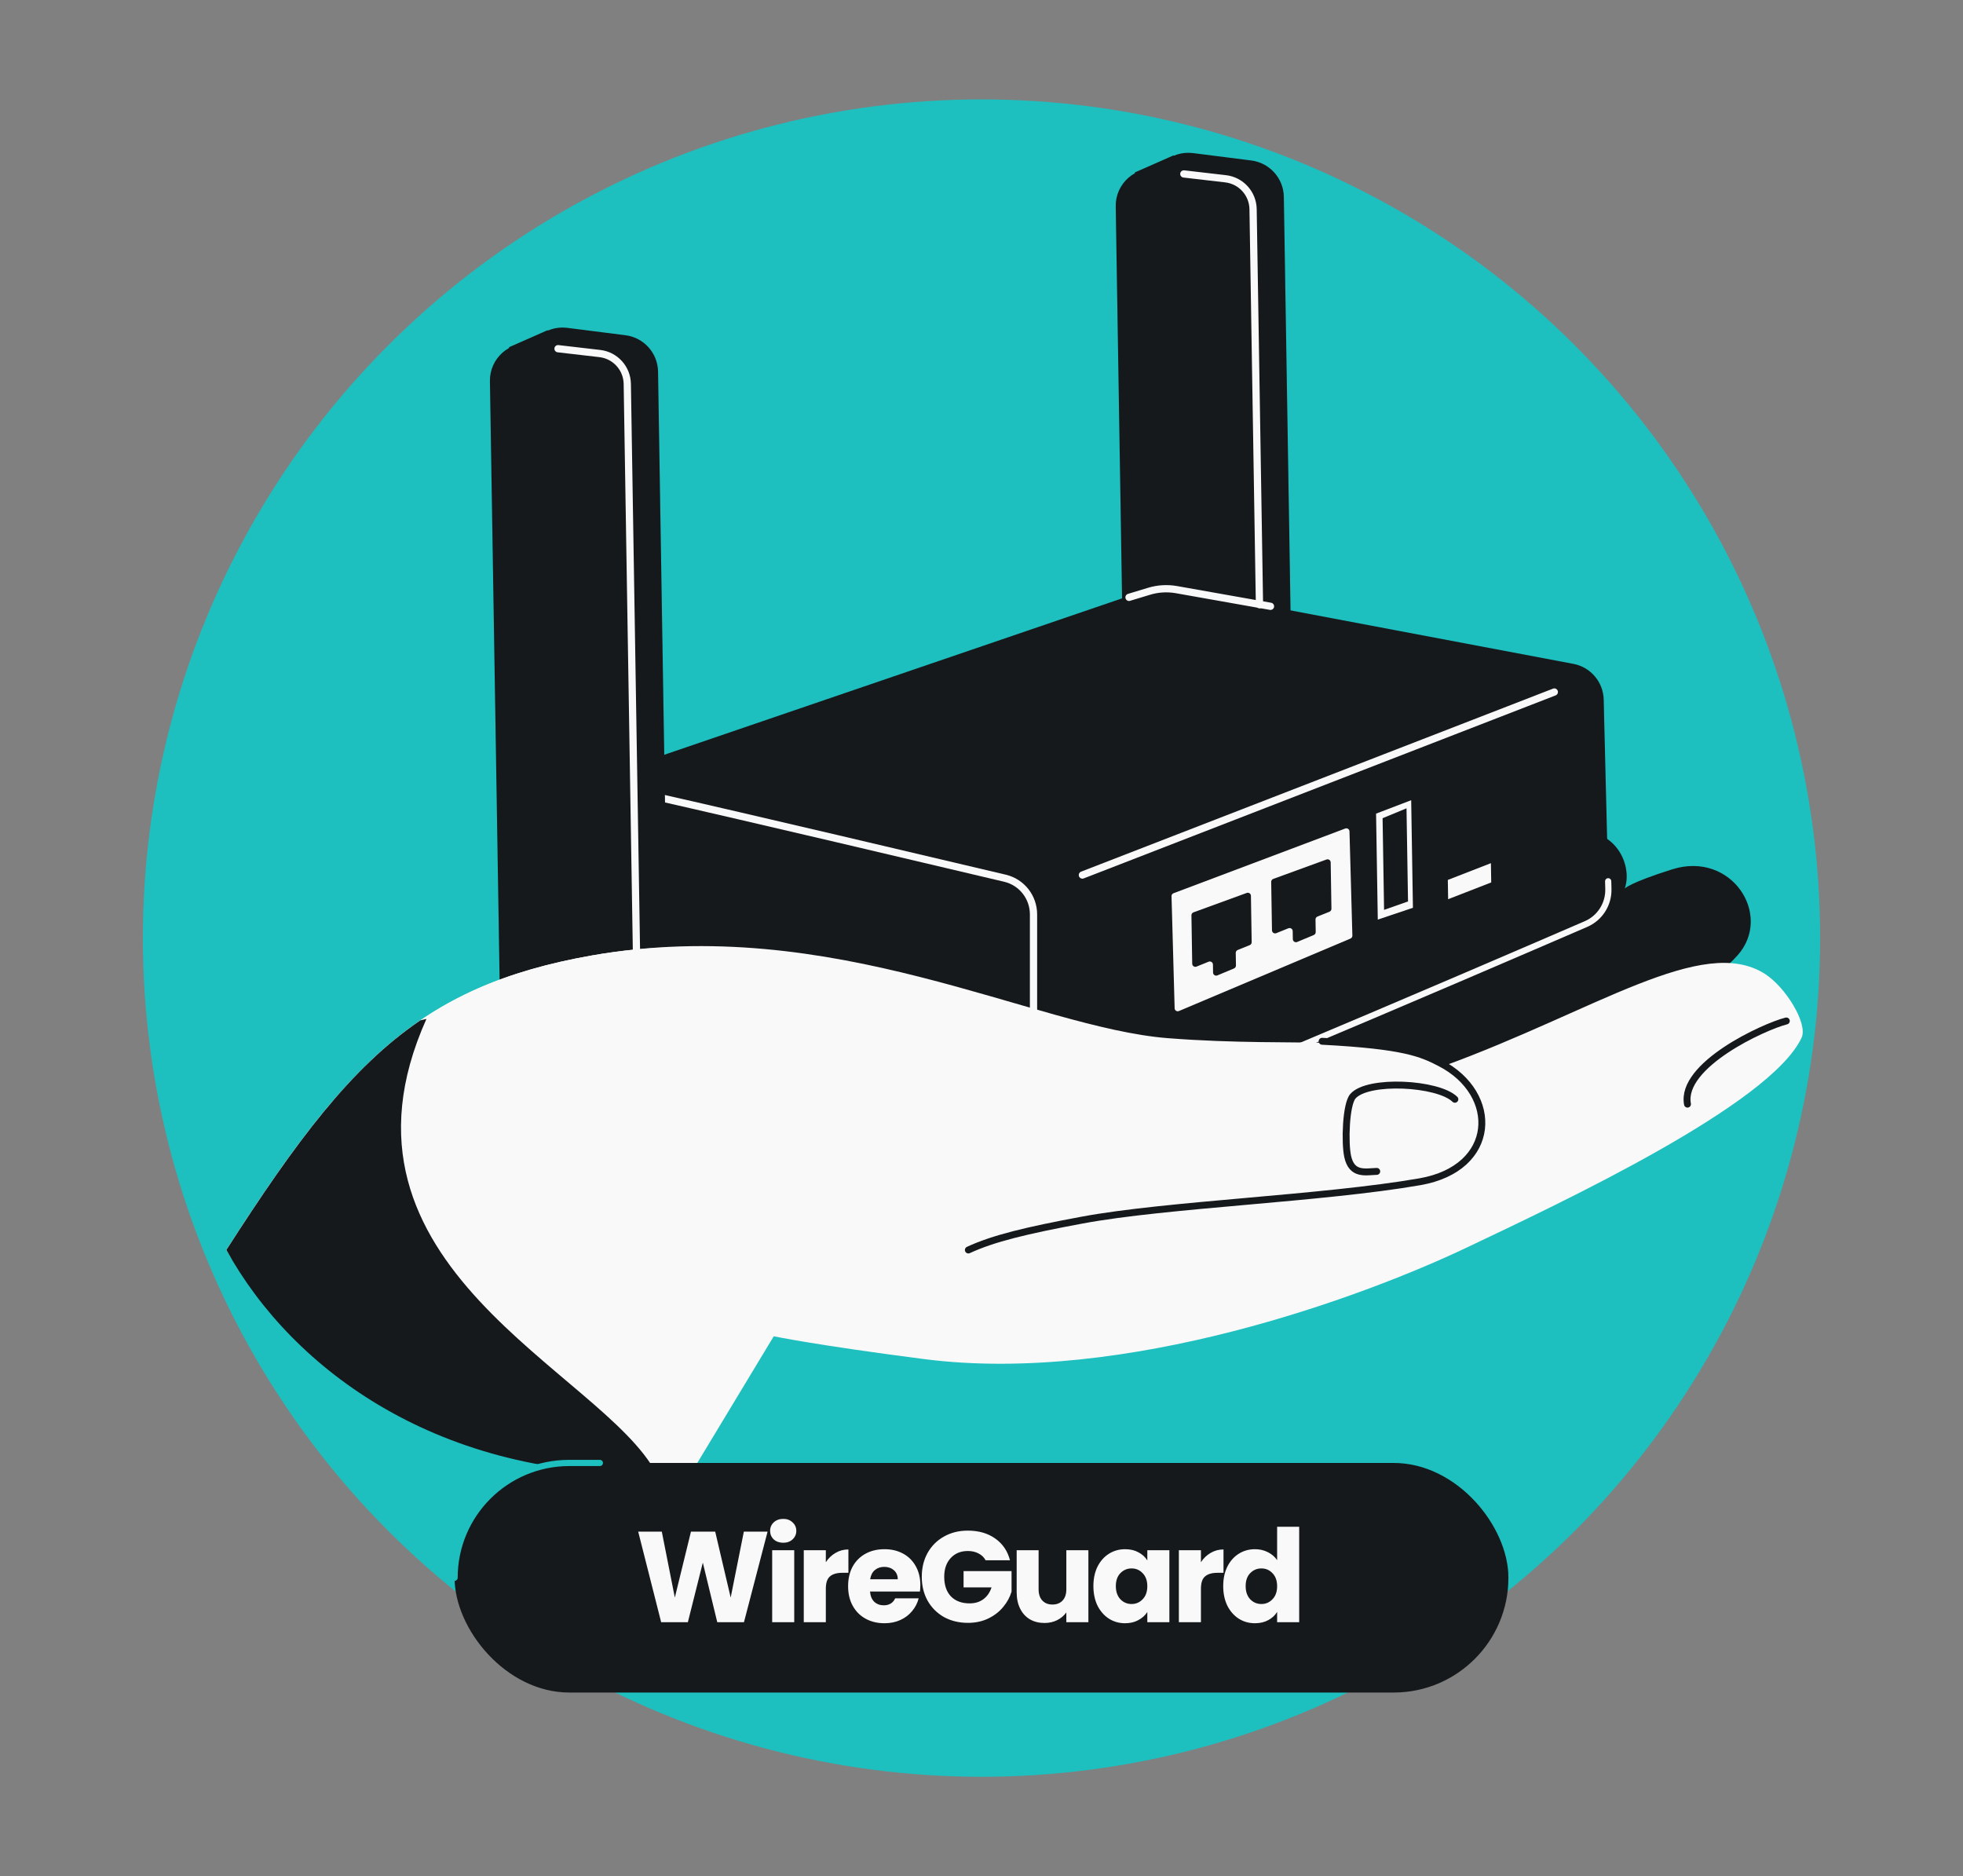 <svg width="632" height="604" viewBox="0 0 632 604" fill="none" xmlns="http://www.w3.org/2000/svg">
<rect x="0" y="0" width="632" height="604" fill="#808080" stroke="none"/>
<g clip-path="url(#clip0_1137_88)">
<circle cx="316" cy="302" r="270" fill="#1EBFBF"/>
<path d="M468.588 364.347C508.275 347.417 548.519 319.724 559.393 307.576C570.93 294.687 557.531 273.796 538.33 279.875C524.524 284.246 523.104 286.043 523.104 286.043C526.041 277.678 518.76 261.985 498.411 269.225C488.103 272.893 471.065 282.062 455.864 290.774C453.791 274.393 432.212 271.547 421.106 277.949C409.999 284.351 355.381 325.209 333.961 330.619C316.824 334.947 297.09 341.061 289.364 343.577C341.782 355.594 451.012 376.574 468.588 364.347Z" fill="#16191C"/>
<path d="M231.622 366.614C233.111 366.205 232.699 363.993 231.161 364.133C218.458 364.295 206.951 356.168 202.53 343.911C202.106 342.392 199.849 342.812 199.999 344.382C200.394 357.387 192.578 369.107 180.666 373.522C179.18 373.945 179.59 376.156 181.127 376.003C193.83 375.842 205.337 383.969 209.758 396.226C210.164 397.68 212.33 397.279 212.174 395.777C211.894 382.75 219.71 371.029 231.622 366.614Z" fill="#F9F9F9"/>
<path d="M373.259 188.524L195.344 249.311C190.183 260.597 179.211 287.627 176.604 305.455C173.997 323.284 186.207 334.427 192.638 337.77C237.802 348.932 328.749 371.245 331.23 371.205C339.843 371.066 476.998 312.009 510.625 297.476C515.113 295.537 517.946 291.075 517.825 286.188L516.323 225.211C516.184 219.556 512.114 214.766 506.555 213.716L373.259 188.524Z" fill="#16191C"/>
<path d="M331.23 371.205C339.843 371.066 476.998 312.009 510.625 297.476C515.113 295.537 517.946 291.075 517.825 286.188L517.764 283.711" stroke="#F9F9F9" stroke-width="2" stroke-linecap="round"/>
<path d="M370.593 61.292C370.531 54.024 376.893 48.369 384.103 49.284L402.855 51.663C408.778 52.414 413.247 57.405 413.343 63.374L416.547 261.461C416.654 268.087 411.369 273.546 404.742 273.653L384.517 273.98C377.855 274.088 372.381 268.748 372.323 262.085L370.593 61.292Z" fill="#16191C"/>
<path d="M359.211 66.45C359.092 59.094 365.559 53.364 372.847 54.368L393.104 57.16C398.969 57.968 403.368 62.933 403.464 68.853L406.637 265.059C406.756 272.415 400.289 278.145 393.001 277.141L372.744 274.35C366.879 273.541 362.479 268.576 362.384 262.656L359.211 66.45Z" fill="#16191C"/>
<path d="M377.748 50.055L365.304 55.539L371.25 62.76L385.478 55.539L377.748 50.055Z" fill="#16191C"/>
<path d="M381.138 55.996L394.588 57.553C399.571 58.13 403.355 62.31 403.436 67.325L405.495 194.666" stroke="#F9F9F9" stroke-width="2.333" stroke-linecap="round"/>
<path d="M210.45 256.309C240.579 263.12 300.629 277.299 323.558 282.725C328.968 284.006 332.747 288.828 332.747 294.388L332.747 369.116M363.495 192.305L369.948 190.348C372.809 189.48 375.835 189.3 378.779 189.822L409.042 195.188" stroke="#F9F9F9" stroke-width="2.333" stroke-linecap="round"/>
<path d="M169.117 117.552C169.054 110.284 175.416 104.629 182.627 105.544L201.379 107.923C207.301 108.675 211.77 113.665 211.867 119.634L215.07 317.721C215.177 324.347 209.892 329.806 203.266 329.913L183.04 330.24C176.378 330.348 170.904 325.008 170.847 318.345L169.117 117.552Z" fill="#16191C"/>
<path d="M157.734 122.711C157.615 115.355 164.083 109.625 171.371 110.629L191.627 113.42C197.493 114.228 201.892 119.194 201.988 125.114L205.161 321.319C205.28 328.675 198.812 334.405 191.524 333.401L171.267 330.61C165.402 329.802 161.003 324.836 160.907 318.916L157.734 122.711Z" fill="#16191C"/>
<path d="M176.271 106.315L163.827 111.8L169.773 119.02L184.001 111.8L176.271 106.315Z" fill="#16191C"/>
<path d="M179.661 112.256L193.111 113.814C198.094 114.391 201.878 118.57 201.959 123.586L205.199 323.901C205.297 329.943 200.053 334.691 194.05 333.996L183.227 332.743" stroke="#F9F9F9" stroke-width="2.333" stroke-linecap="round"/>
<path d="M466.135 283.274L480.008 277.879L480.109 284.082L466.236 289.477L466.135 283.274Z" fill="#F9F9F9"/>
<path d="M443.035 261.93L454.341 257.61L454.901 292.243L443.587 296.046L443.035 261.93Z" fill="#F9F9F9"/>
<path d="M445.132 263.406L452.836 260.221L453.321 290.202L445.609 292.912L445.132 263.406Z" fill="#16191C"/>
<path d="M377.181 288.498L378.183 324.598C378.203 325.305 378.926 325.75 379.578 325.475L434.792 302.152C435.174 301.991 435.417 301.612 435.406 301.198L434.474 267.636C434.455 266.946 433.761 266.48 433.115 266.724L377.831 287.553C377.43 287.704 377.169 288.07 377.181 288.498Z" fill="#F9F9F9"/>
<path d="M402.985 303.318C402.991 303.734 402.741 304.111 402.356 304.266L398.486 305.827C398.101 305.982 397.851 306.359 397.857 306.775L397.923 310.823C397.929 311.234 397.685 311.607 397.306 311.766L391.946 314.011C391.29 314.286 390.565 313.811 390.553 313.101L390.512 310.515C390.5 309.81 389.785 309.336 389.131 309.599L385.221 311.177C384.567 311.44 383.852 310.966 383.841 310.261L383.588 294.669C383.581 294.241 383.847 293.855 384.249 293.709L401.395 287.461C402.044 287.225 402.732 287.699 402.743 288.389L402.985 303.318Z" fill="#16191C"/>
<path d="M428.665 292.556C428.672 292.972 428.422 293.349 428.036 293.505L424.167 295.065C423.781 295.221 423.531 295.597 423.538 296.013L423.603 300.061C423.61 300.472 423.366 300.845 422.987 301.004L417.627 303.249C416.971 303.524 416.245 303.05 416.234 302.339L416.192 299.753C416.181 299.048 415.466 298.574 414.812 298.838L410.902 300.415C410.248 300.679 409.533 300.204 409.521 299.499L409.269 283.907C409.262 283.479 409.527 283.094 409.93 282.947L427.075 276.7C427.724 276.463 428.413 276.937 428.424 277.627L428.665 292.556Z" fill="#16191C"/>
<path d="M348.481 281.701L500.421 222.781" stroke="#F9F9F9" stroke-width="2.333" stroke-linecap="round"/>
<path d="M378.934 338.78C335.926 335.406 267.987 293.909 190.399 307.62C134.348 317.525 110.915 343.081 72.874 402.38C88.056 428.077 137.145 477.452 212.053 469.369L238.203 426.053C238.203 426.053 247.12 430.267 281.832 434.738C346.684 443.09 447.889 401.696 481.069 385.932C511.652 371.402 568.208 352.312 578.258 330.749C580.358 326.242 573.09 318.525 569.775 315.064C556.509 301.215 511.337 324.748 461.998 345.985C443.01 338.362 421.941 342.154 378.934 338.78Z" fill="#F9F9F9"/>
<path d="M375.994 334.215C332.986 330.841 267.998 293.907 190.409 307.618C134.358 317.523 110.925 343.079 72.885 402.378C88.066 428.076 148.057 481.589 222.964 473.506L249.115 430.191C249.115 430.191 262.795 433.057 297.508 437.528C362.36 445.88 438.884 417.467 472.064 401.702C502.647 387.172 569.983 355.631 580.033 334.068C582.133 329.562 574.913 317.796 568.248 313.537C548.139 300.687 513.42 325.494 464.689 343.226C448.95 332.072 419.001 337.589 375.994 334.215Z" fill="#F9F9F9"/>
<path d="M425.669 335.217C452.09 336.594 457.658 339.104 463.706 342.234C482.902 352.167 482.086 376.106 457.119 380.444C425.669 385.908 375.746 387.7 348.476 392.77C330.308 396.149 319.795 398.693 311.769 402.409M575.115 328.678C567.865 330.503 540.957 342.886 543.295 355.458" stroke="#16191C" stroke-width="2.225" stroke-linecap="round"/>
<path d="M468.403 353.889C462.981 348.61 440.375 347.394 435.577 352.911C433.294 355.537 432.927 367.854 433.892 372.296C435.208 378.36 439.524 377.25 443.248 377.105" stroke="#16191C" stroke-width="2.225" stroke-linecap="round"/>
<rect x="146.353" y="470.966" width="339.294" height="73.913" rx="36.957" fill="#16191C"/>
<path d="M247.124 493.085L239.524 522.236H230.928L226.277 503.051L221.46 522.236H212.864L205.473 493.085H213.072L217.266 514.305L222.457 493.085H230.264L235.247 514.305L239.483 493.085H247.124ZM252.18 496.656C250.934 496.656 249.91 496.296 249.107 495.576C248.332 494.829 247.944 493.915 247.944 492.835C247.944 491.728 248.332 490.814 249.107 490.095C249.91 489.347 250.934 488.973 252.18 488.973C253.398 488.973 254.395 489.347 255.17 490.095C255.973 490.814 256.374 491.728 256.374 492.835C256.374 493.915 255.973 494.829 255.17 495.576C254.395 496.296 253.398 496.656 252.18 496.656ZM255.71 499.064V522.236H248.609V499.064H255.71ZM265.88 502.926C266.711 501.653 267.749 500.656 268.995 499.936C270.241 499.189 271.625 498.815 273.147 498.815V506.332H271.196C269.424 506.332 268.095 506.719 267.209 507.494C266.323 508.242 265.88 509.571 265.88 511.481V522.236H258.779V499.064H265.88V502.926ZM296.308 510.277C296.308 510.941 296.267 511.633 296.184 512.353H280.113C280.224 513.792 280.68 514.9 281.483 515.675C282.314 516.422 283.324 516.796 284.515 516.796C286.286 516.796 287.518 516.049 288.21 514.554H295.768C295.381 516.076 294.675 517.447 293.65 518.665C292.654 519.883 291.394 520.838 289.872 521.53C288.349 522.222 286.646 522.568 284.764 522.568C282.494 522.568 280.473 522.084 278.701 521.115C276.929 520.146 275.545 518.762 274.548 516.962C273.552 515.163 273.053 513.059 273.053 510.65C273.053 508.242 273.538 506.138 274.507 504.338C275.503 502.539 276.888 501.155 278.659 500.186C280.431 499.217 282.466 498.732 284.764 498.732C287.006 498.732 288.999 499.203 290.744 500.144C292.488 501.085 293.844 502.428 294.813 504.172C295.81 505.916 296.308 507.951 296.308 510.277ZM289.041 508.408C289.041 507.19 288.626 506.221 287.795 505.501C286.965 504.781 285.927 504.421 284.681 504.421C283.49 504.421 282.48 504.767 281.649 505.459C280.846 506.152 280.348 507.134 280.154 508.408H289.041ZM317.329 502.303C316.803 501.335 316.042 500.601 315.045 500.103C314.076 499.577 312.927 499.314 311.599 499.314C309.301 499.314 307.46 500.075 306.076 501.598C304.691 503.092 303.999 505.1 303.999 507.619C303.999 510.304 304.719 512.408 306.159 513.931C307.626 515.426 309.633 516.173 312.18 516.173C313.924 516.173 315.391 515.73 316.582 514.844C317.8 513.959 318.686 512.685 319.239 511.024H310.228V505.792H325.676V512.394C325.15 514.166 324.25 515.813 322.977 517.336C321.731 518.859 320.139 520.091 318.201 521.032C316.263 521.973 314.076 522.444 311.64 522.444C308.761 522.444 306.186 521.821 303.916 520.575C301.674 519.302 299.916 517.544 298.642 515.301C297.397 513.059 296.774 510.498 296.774 507.619C296.774 504.74 297.397 502.179 298.642 499.936C299.916 497.666 301.674 495.908 303.916 494.663C306.159 493.389 308.719 492.752 311.599 492.752C315.087 492.752 318.021 493.597 320.402 495.285C322.811 496.974 324.403 499.314 325.178 502.303H317.329ZM350.414 499.064V522.236H343.313V519.08C342.593 520.104 341.611 520.935 340.365 521.572C339.147 522.181 337.79 522.485 336.295 522.485C334.523 522.485 332.959 522.098 331.603 521.323C330.246 520.52 329.194 519.371 328.447 517.876C327.699 516.381 327.325 514.623 327.325 512.602V499.064H334.385V511.647C334.385 513.197 334.786 514.401 335.589 515.26C336.392 516.118 337.472 516.547 338.828 516.547C340.212 516.547 341.306 516.118 342.109 515.26C342.912 514.401 343.313 513.197 343.313 511.647V499.064H350.414ZM352.026 510.609C352.026 508.228 352.469 506.138 353.355 504.338C354.269 502.539 355.501 501.155 357.051 500.186C358.601 499.217 360.332 498.732 362.242 498.732C363.875 498.732 365.301 499.064 366.519 499.729C367.765 500.393 368.72 501.265 369.385 502.345V499.064H376.486V522.236H369.385V518.956C368.692 520.035 367.723 520.907 366.478 521.572C365.26 522.236 363.834 522.568 362.2 522.568C360.318 522.568 358.601 522.084 357.051 521.115C355.501 520.118 354.269 518.72 353.355 516.921C352.469 515.094 352.026 512.99 352.026 510.609ZM369.385 510.65C369.385 508.878 368.886 507.48 367.89 506.456C366.921 505.432 365.73 504.92 364.318 504.92C362.906 504.92 361.702 505.432 360.705 506.456C359.737 507.453 359.252 508.837 359.252 510.609C359.252 512.381 359.737 513.792 360.705 514.844C361.702 515.869 362.906 516.381 364.318 516.381C365.73 516.381 366.921 515.869 367.89 514.844C368.886 513.82 369.385 512.422 369.385 510.65ZM386.647 502.926C387.478 501.653 388.516 500.656 389.762 499.936C391.008 499.189 392.392 498.815 393.915 498.815V506.332H391.963C390.191 506.332 388.862 506.719 387.976 507.494C387.09 508.242 386.647 509.571 386.647 511.481V522.236H379.546V499.064H386.647V502.926ZM393.821 510.609C393.821 508.228 394.263 506.138 395.149 504.338C396.063 502.539 397.295 501.155 398.845 500.186C400.396 499.217 402.126 498.732 404.036 498.732C405.559 498.732 406.943 499.051 408.189 499.687C409.462 500.324 410.459 501.182 411.179 502.262V491.507H418.28V522.236H411.179V518.914C410.514 520.021 409.559 520.907 408.313 521.572C407.095 522.236 405.669 522.568 404.036 522.568C402.126 522.568 400.396 522.084 398.845 521.115C397.295 520.118 396.063 518.72 395.149 516.921C394.263 515.094 393.821 512.99 393.821 510.609ZM411.179 510.65C411.179 508.878 410.68 507.48 409.684 506.456C408.715 505.432 407.524 504.92 406.112 504.92C404.7 504.92 403.496 505.432 402.5 506.456C401.531 507.453 401.046 508.837 401.046 510.609C401.046 512.381 401.531 513.792 402.5 514.844C403.496 515.869 404.7 516.381 406.112 516.381C407.524 516.381 408.715 515.869 409.684 514.844C410.68 513.82 411.179 512.422 411.179 510.65Z" fill="#F9F9F9"/>
<path d="M137.296 328.02C101.444 407.967 193.868 441.315 211.294 474.281C141.881 476.045 94.366 441.328 72.884 402.378C95.561 367.03 113.046 343.671 135.345 328.471L137.296 328.02Z" fill="#16191C"/>
<path d="M193.126 470.966H183.31C162.899 470.966 146.353 487.512 146.353 507.923V507.923" stroke="#1EBFBF" stroke-width="2" stroke-linecap="round"/>
</g>
<defs>
<clipPath id="clip0_1137_88">
<rect x="32" y="32" width="568" height="540" rx="48" fill="white"/>
</clipPath>
</defs>
</svg>
